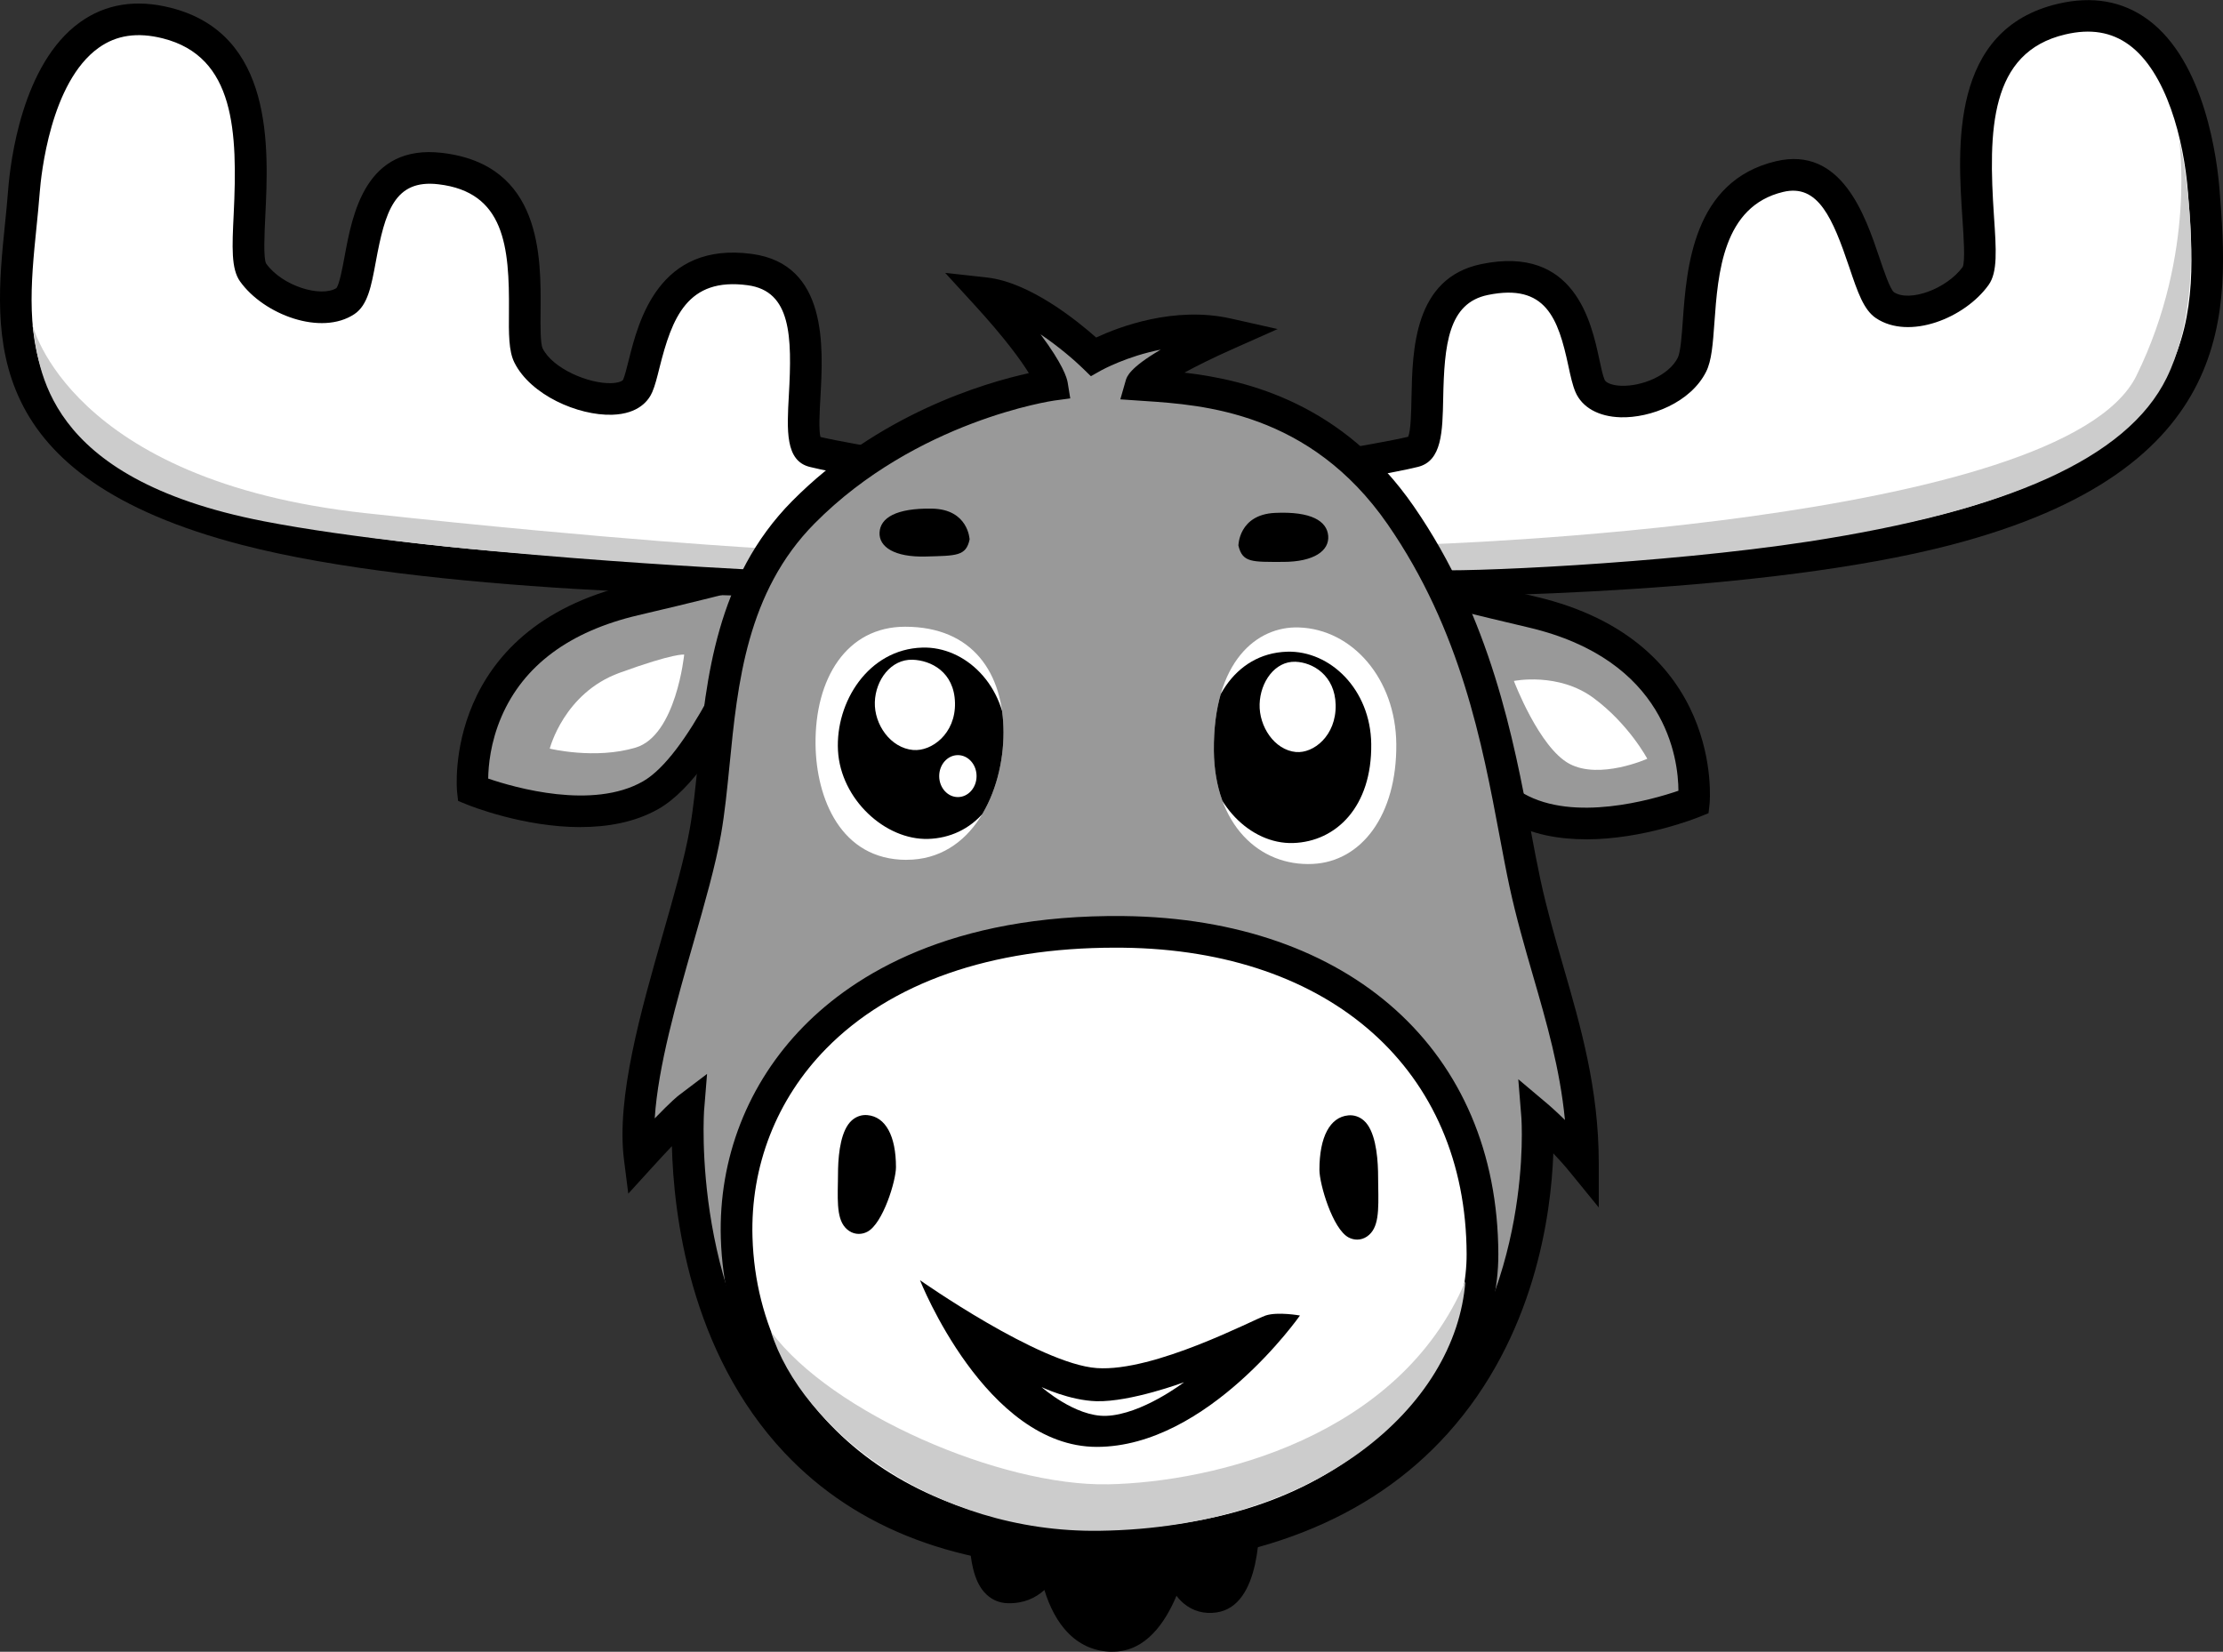 <?xml version="1.0" encoding="UTF-8"?>
<svg id="Layer_2" data-name="Layer 2" xmlns="http://www.w3.org/2000/svg" xmlns:xlink="http://www.w3.org/1999/xlink" viewBox="0 0 561.62 417.33">
  <rect x="0" y="0" width="561.62" height="417.33" fill="#333333" stroke="none"/>
  <defs>
    <style>
      .cls-1 {
        fill: #000;
      }

      .cls-1, .cls-2, .cls-3, .cls-4, .cls-5 {
        stroke-width: 0px;
      }

      .cls-2 {
        fill: #999;
      }

      .cls-3 {
        fill: none;
      }

      .cls-6 {
        clip-path: url(#clippath-1);
      }

      .cls-7 {
        clip-path: url(#clippath);
      }

      .cls-4 {
        fill: #fff;
      }

      .cls-5 {
        fill: #ccc;
      }
    </style>
    <clipPath id="clippath">
      <path class="cls-3" d="M229.02,217.24c16.68,0,24.51-17.36,24.51-32.17s-7.65-26.72-24.85-26.72c-14.81,0-22.85,13.1-22.64,29.79.17,13.45,6.3,29.11,22.98,29.11Z"/>
    </clipPath>
    <clipPath id="clippath-1">
      <path class="cls-3" d="M331.7,218.28c12.24-.61,21.23-12.28,21.06-30.32-.15-16.36-11.02-28.99-24.64-29.43-10.55-.34-21.65,8.51-21.45,31.15.17,18.55,11.4,29.28,25.02,28.6Z"/>
    </clipPath>
  </defs>
  <path class="cls-2" d="M119.45,199.56s-4.09-37.45,40.85-48c44.94-10.55,38.47-10.55,38.47-10.55,0,0-17.02,50.04-34.38,59.91-17.36,9.87-44.94-1.36-44.94-1.36Z"/>
  <path class="cls-1" d="M146.66,208.98c-14.45,0-27.9-5.38-28.72-5.72l-2.21-.9-.26-2.37c-.04-.41-3.92-41.1,43.91-52.33,24.46-5.74,33.03-8.21,36.03-9.22l.49-1.44h2.86c2.24,0,4.05,1.53,4.3,3.65.17,1.46-.22,2.51-1.1,3.34-3.5,9.95-18.73,50.8-35.6,60.4-5.99,3.41-12.96,4.58-19.7,4.58ZM123.35,196.72c6.77,2.31,26.38,7.93,39.06.72,11.04-6.28,23.26-33.18,29.62-49.65-6.65,1.84-16.99,4.42-30.82,7.66-17.33,4.07-28.95,12.7-34.52,25.64-2.81,6.52-3.31,12.46-3.35,15.62Z"/>
  <path class="cls-2" d="M427.93,202.64s4.09-37.45-40.85-48c-44.94-10.55-38.47-10.55-38.47-10.55,0,0,17.02,50.04,34.38,59.91,17.36,9.87,44.94-1.36,44.94-1.36Z"/>
  <path class="cls-1" d="M400.72,212.06c-6.75,0-13.71-1.17-19.7-4.58-16.88-9.6-32.1-50.45-35.6-60.4-.88-.83-1.27-1.88-1.1-3.34.25-2.12,2.05-3.65,4.3-3.65h2.86l.49,1.44c3,1.01,11.57,3.48,36.03,9.22,47.83,11.23,43.96,51.92,43.91,52.33l-.26,2.37-2.21.9c-.82.33-14.27,5.72-28.72,5.72ZM355.35,150.87c6.36,16.47,18.58,43.38,29.62,49.65,12.68,7.21,32.31,1.58,39.07-.73-.04-7.98-3.01-33.08-37.88-41.26-13.82-3.25-24.17-5.82-30.82-7.66Z"/>
  <path class="cls-1" d="M281.11,417.33c-4.21,0-7.89-1.48-10.92-4.41-3.13-3.02-5.1-7.17-6.33-11.19-2.26,2.04-5.28,3.44-9.22,3.34-2.38-.04-4.48-1.04-6.08-2.9-5.06-5.89-3.47-19.98-3.1-22.74l3.96-3.47h64.68l3.99,3.78c.33,6.08.53,26.03-10.74,27.66-3.13.46-6.01-.34-8.33-2.3-.67-.57-1.26-1.21-1.79-1.91-2.91,6.94-7.81,13.94-15.73,14.12-.14,0-.27,0-.41,0Z"/>
  <path class="cls-4" d="M6.04,48.39c-2.37,30.82-13.38,67.42,56.17,85.45,55.15,14.3,159.66,12.94,159.66,12.94l18.38-26.55s-26.55-4.09-34.72-6.13,8.43-42.66-16.09-45.98c-24.58-3.33-25.28,22.23-28.34,29.38-3.06,7.15-22.81,1.87-27.57-7.66-3.88-7.75,7.24-43.76-22.3-47.23-23.15-2.72-17.79,29.36-23.91,33.45s-18.3-.09-23.4-7.23S74.47,14,42.13,5.83C13.55-1.39,7.06,35.11,6.04,48.39Z"/>
  <path class="cls-1" d="M213.53,150.81c-26.08,0-105.77-1.04-152.32-13.11C-5.2,120.49-1.63,85.12,1.25,56.7c.3-2.98.59-5.8.8-8.62h0c.56-7.3,3.53-31.95,18.16-42.46C26.67.98,34.37-.25,43.11,1.96c26.14,6.6,24.75,35.38,23.92,52.57-.22,4.49-.51,10.64.19,12.04,4.16,5.81,13.92,8.61,17.77,6.22.78-1.01,1.56-5.24,2.08-8.06,1.96-10.61,5.23-28.37,24.63-26.1,25.2,2.96,25,26.22,24.87,40.12-.03,3.6-.07,8.09.54,9.3,2.53,5.06,11.51,8.91,17.28,8.76,1.97-.06,2.91-.57,3.04-.88.43-1.01.9-2.89,1.4-4.88,2.44-9.77,7.52-30.09,31.15-26.89,19.19,2.6,18,23.57,17.3,36.1-.2,3.57-.47,8.35,0,10.15,8.71,2.03,33.33,5.83,33.58,5.87l6.32.97-23.2,33.51-2.06.03c-.66,0-3.64.04-8.4.04ZM10.03,48.69c-.22,2.91-.53,5.91-.82,8.81-1.41,13.92-2.86,28.32,3.35,40.83,7.09,14.28,23.66,24.63,50.66,31.63,49.78,12.91,141.65,12.92,156.55,12.83l13.58-19.61c-8.44-1.35-22.96-3.75-28.78-5.21-6.21-1.55-5.77-9.26-5.27-18.18.83-14.8.6-26.23-10.38-27.72-15.29-2.07-19.15,8.24-22.32,20.9-.6,2.41-1.12,4.49-1.81,6.09-.88,2.05-3.37,5.53-10.16,5.73-8.59.25-20.57-4.98-24.67-13.18-1.47-2.94-1.43-7.35-1.38-12.95.14-16.4-1.1-30.14-17.81-32.1-11.11-1.31-13.49,6.91-15.83,19.6-1.13,6.11-2.02,10.94-5.4,13.2-8.39,5.59-22.89.14-28.88-8.24-2.29-3.2-2.02-8.69-1.62-16.99,1-20.78.39-39.81-17.89-44.43-6.43-1.62-11.75-.84-16.26,2.4-12.13,8.72-14.5,32-14.86,36.58h0Z"/>
  <path class="cls-5" d="M8.17,81.92s9.19,39.57,84.26,47.74c63.01,6.86,101.11,8.94,101.11,8.94l-3.06,5.36s-80.43-3.83-123.83-12.26C10.4,120.79,9.96,92.39,8.17,81.92Z"/>
  <path class="cls-4" d="M556.76,48.39c2.37,30.82,4.38,67.42-65.17,85.45-55.15,14.3-150.66,12.94-150.66,12.94l-18.38-26.55s26.55-4.09,34.72-6.13c8.17-2.04-4.56-38.87,17.79-43.47,24.51-5.04,23.57,19.72,26.64,26.87,3.06,7.15,20.98,4.17,25.75-5.36,3.88-7.75-2.68-41.65,22.12-47.53,19.28-4.57,20.47,28.38,26.6,32.47,6.13,4.09,17.87-.26,22.98-7.4,5.11-7.15-12.08-56.94,21.7-64.85,28.7-6.72,34.89,30.3,35.91,43.57Z"/>
  <path class="cls-1" d="M348.58,150.81c-4.38,0-7.1-.03-7.7-.04l-2.06-.03-23.2-33.5,6.32-.97c.26-.04,25.35-3.91,33.83-5.92.67-1.59.77-6.52.83-9.86.24-12.05.59-30.26,17.66-33.77,23.56-4.85,27.77,14.67,29.79,24.06.45,2.11.88,4.11,1.33,5.16.36.85,2.08,1.46,4.26,1.53,5.09.16,11.95-2.53,14.24-7.1.69-1.38,1-5.64,1.27-9.4.95-13.19,2.54-35.26,23.51-40.23,16.6-3.94,22.57,13.75,26.14,24.31,1.12,3.32,2.66,7.88,3.66,8.76,3.94,2.62,13.36-.81,17.4-6.37.65-1.5.25-7.43-.07-12.21-1.2-17.9-3.21-47.87,24.16-54.28,8.67-2.03,16.3-.69,22.67,3.98,14.57,10.67,17.57,35.75,18.14,43.19h0c2.29,29.77,5.43,70.55-68.15,89.63-46.54,12.07-120.05,13.11-144.02,13.11ZM343.04,142.79c14.15.09,97.99.02,147.55-12.83,67.1-17.4,64.49-51.33,62.19-81.27h0c-1.04-13.55-5.5-30.47-14.89-37.35-4.47-3.27-9.75-4.14-16.12-2.64-19.18,4.49-19.46,24.3-18.01,45.96.57,8.49.95,14.1-1.35,17.32-6,8.4-20.03,14.02-28.45,8.41-3.12-2.08-4.64-6.58-6.74-12.81-4.22-12.5-7.89-21.19-16.71-19.09-15.27,3.62-16.49,20.62-17.38,33.02-.39,5.37-.69,9.61-2.09,12.4-3.89,7.78-14.05,11.74-21.63,11.52-5.56-.16-9.71-2.49-11.38-6.37-.75-1.76-1.24-4.02-1.8-6.63-2.57-11.99-5.69-20.92-20.35-17.9-10,2.06-11,12.57-11.27,26.09-.17,8.49-.31,15.83-6.36,17.34-5.82,1.46-20.34,3.86-28.78,5.21l13.58,19.61Z"/>
  <path class="cls-5" d="M359.23,137.58s161.9-4.81,180.51-42.64c15.32-31.15,10.72-60.26,10.72-60.26,0,0,8.68,36.77-3.06,60.77-10.04,20.52-40.6,33.7-90.38,41.36-36.74,5.65-88.6,7.91-96,7.15s-1.79-6.38-1.79-6.38Z"/>
  <path class="cls-2" d="M173.91,279.92s-9.23,114.68,105.15,112.3c118.16-2.46,109.28-110.3,109.28-110.3,0,0,5.96,5.02,11.57,11.91,0-26.81-9.53-46.98-14.64-70.72s-8.67-60.09-31.4-92.94c-21.34-30.83-51.62-31.98-65.62-32.94,0,0,1.02-3.57,21.87-12.85-17.02-3.83-33.87,5.7-33.87,5.7,0,0-14.98-14.64-27.32-16,15.91,17.36,16.85,23.15,16.85,23.15,0,0-35.74,4.85-62.81,32.17-23.51,23.73-20.62,57.2-24.77,80.68-3.98,22.57-19.45,59.83-16.6,82.38,9.49-10.43,12.3-12.55,12.3-12.55Z"/>
  <path class="cls-1" d="M275.58,396.25c-33.1,0-59.11-9.8-77.35-29.16-24.04-25.52-28.06-60.52-28.48-77.5-1.44,1.51-3.15,3.35-5.18,5.58l-5.84,6.42-1.09-8.61c-1.98-15.69,4.3-37.64,9.84-57,2.81-9.83,5.47-19.11,6.79-26.58.91-5.17,1.48-10.9,2.08-16.97,2.05-20.7,4.6-46.47,23.78-65.83,21.75-21.96,48.55-29.85,59.8-32.32-2.01-3.26-6.02-8.83-13.95-17.48l-7.19-7.85,10.58,1.17c10.78,1.19,22.77,10.91,27.56,15.16,5.69-2.65,19.68-8.03,34.07-4.79l11.78,2.65-11.03,4.91c-5.54,2.46-9.58,4.49-12.51,6.1,16.19,1.89,40.05,7.95,57.92,33.76,19.48,28.13,25.3,59.14,29.55,81.78.84,4.49,1.64,8.73,2.47,12.59,1.62,7.53,3.74,14.86,5.79,21.95,4.39,15.19,8.94,30.89,8.94,49.61v11.24l-7.1-8.71c-1.47-1.81-2.97-3.48-4.38-4.96-.56,15.51-4.67,46.36-26.75,70.85-19.62,21.76-48.74,33.19-86.54,33.97-1.2.03-2.39.04-3.57.04ZM177.9,280.24h0c-.04.5-3.57,49.87,26.19,81.41,17.27,18.31,42.47,27.25,74.89,26.57,35.47-.74,62.62-11.26,80.71-31.28,27.84-30.81,24.7-74.26,24.66-74.7l-.77-9.56,7.33,6.18c.14.12,1.94,1.64,4.46,4.12-1.26-12.94-4.6-24.47-8.09-36.53-2.09-7.22-4.25-14.69-5.93-22.49-.85-3.96-1.66-8.26-2.51-12.8-4.35-23.15-9.76-51.97-28.27-78.7-19.64-28.37-46.79-30.17-61.37-31.14l-6.16-.42,1.36-4.75c.26-.92.9-3.16,8.84-7.81-8.56,1.66-14.93,5.19-15.03,5.24l-2.61,1.47-2.15-2.09c-1.95-1.9-5.94-5.37-10.57-8.49,5.64,7.54,6.67,11.02,6.85,12.14l.66,4.05-4.07.55c-.34.05-34.77,5.05-60.5,31.02-17.18,17.34-19.48,40.53-21.5,60.99-.62,6.22-1.2,12.1-2.16,17.57-1.39,7.89-4.1,17.36-6.97,27.39-4.24,14.83-8.94,31.23-9.78,44.39,4.27-4.41,5.87-5.67,6.1-5.84l7.12-5.39-.72,8.9Z"/>
  <path class="cls-4" d="M283.81,235.45c58.55.68,90.55,35.57,90.72,81.36.11,30.85-28.94,71.83-92.94,73.53-55,1.46-94.13-32.34-95.49-77.62-1.17-39.04,29.62-78.07,97.7-77.28Z"/>
  <path class="cls-1" d="M278.25,394.39c-25.95,0-49.66-7.84-67.06-22.25-18.05-14.94-28.38-36-29.08-59.3-.61-20.15,6.82-39.16,20.91-53.51,12.76-13,37.13-28.35,80.84-27.88,57.32.67,94.49,34.17,94.68,85.35.07,17.71-8.79,36.64-23.69,50.63-12.49,11.73-35.32,25.91-73.14,26.92-1.15.03-2.31.05-3.45.05ZM281.78,239.44c-31.43,0-56.65,8.8-73.05,25.5-12.55,12.78-19.16,29.71-18.62,47.67,1.33,44.1,39.74,75.1,91.38,73.74,65.05-1.73,89.14-43.56,89.04-69.52-.17-46.39-34.23-76.77-86.77-77.38h0c-.66,0-1.32-.01-1.98-.01Z"/>
  <path class="cls-1" d="M216.97,311.76c-.86,0-1.7-.25-2.44-.75-3.05-2.03-2.96-6.42-2.84-12.5.02-1.04.04-2.08.04-3.08v-.1c.11-4.28.8-9.87,3.47-12.25,1.11-.99,2.51-1.47,3.95-1.33,4.58.42,7.21,5.22,7.21,13.17,0,3.4-3.27,14.18-7.2,16.28-.7.38-1.45.56-2.19.56Z"/>
  <path class="cls-1" d="M342.87,313.2c-.73,0-1.46-.18-2.15-.54-4.03-2.11-7.38-13.48-7.38-17.1,0-8.3,2.66-13.31,7.29-13.75,1.45-.14,2.85.34,3.96,1.33,2.74,2.43,3.45,8.34,3.56,12.86v.1c0,1.07.02,2.18.04,3.28.12,6.59.2,10.94-2.82,13.03-.76.52-1.62.79-2.5.79Z"/>
  <path class="cls-4" d="M229.02,217.24c16.68,0,24.51-17.36,24.51-32.17s-7.65-26.72-24.85-26.72c-14.81,0-22.85,13.1-22.64,29.79.17,13.45,6.3,29.11,22.98,29.11Z"/>
  <path class="cls-4" d="M331.7,218.28c12.24-.61,21.23-12.28,21.06-30.32-.15-16.36-11.02-28.99-24.64-29.43-10.55-.34-21.65,8.51-21.45,31.15.17,18.55,11.4,29.28,25.02,28.6Z"/>
  <g class="cls-7">
    <path class="cls-1" d="M232.98,163.62c10.89-.34,21.11,9.53,21.28,23.32.2,15.83-8.85,24.68-19.74,25.02s-22.13-10.04-22.81-22.3,7.67-25.62,21.28-26.04Z"/>
  </g>
  <g class="cls-6">
    <path class="cls-1" d="M325.15,164.66c10.89-.34,21.11,9.53,21.28,23.32.2,15.83-8.85,24.68-19.74,25.02s-20.91-10.15-21.6-22.4,6.45-25.51,20.06-25.94Z"/>
  </g>
  <path class="cls-4" d="M230.72,189.49c4.59.41,10.73-4.06,10.55-11.91s-6.13-10.75-10.72-10.89c-5.45-.17-9.36,5.11-9.53,10.72s3.91,11.57,9.7,12.09Z"/>
  <path class="cls-4" d="M327.43,190c4.35.41,10.18-4.06,10.01-11.91-.16-7.49-5.81-10.75-10.17-10.89-5.17-.17-8.88,5.11-9.04,10.72-.16,5.62,3.71,11.57,9.2,12.09Z"/>
  <ellipse class="cls-4" cx="242" cy="196.09" rx="4.72" ry="5.3"/>
  <path class="cls-5" d="M279.83,375.03c27.08-.52,73.79-12,90.38-51.32-2.3,31.66-37.53,62.3-92.43,63.06-41.88.58-75.32-25.79-82.98-50.3,15.32,20.68,58.21,39.06,85.02,38.55Z"/>
  <path class="cls-1" d="M312.88,137.87c1.03,4.3,3.41,4.11,11.26,4.1,7.85,0,11.72-2.83,11.42-6.57s-4.26-6.24-13.45-5.81-9.24,8.27-9.24,8.27Z"/>
  <path class="cls-1" d="M244.96,136.3c-.9,4.22-3.28,4.1-11.13,4.31s-11.81-2.43-11.62-6.07,4.06-6.19,13.26-6.03,9.49,7.79,9.49,7.79Z"/>
  <path class="cls-4" d="M18.13,36.47c2.04.85,5.97-1.63,8.17-7.49,3.57-9.53,1.03-11.95-1.53-12.43-2.72-.51-8.85,7.49-9.53,10.38s-.45,8.14,2.89,9.53Z"/>
  <path class="cls-4" d="M138.89,189.15s3.57-14.04,17.62-19.15,16.34-4.6,16.34-4.6c0,0-2.04,20.43-12.26,23.49s-21.7.26-21.7.26Z"/>
  <path class="cls-4" d="M382.47,172.05s11.23-2.3,20.17,4.34,13.53,15.32,13.53,15.32c0,0-12,5.36-19.66,1.28s-14.04-20.94-14.04-20.94Z"/>
  <path class="cls-1" d="M232.42,323.45s30.13,21.19,44.68,22.21,39.57-12.26,42.64-13.28,8.68,0,8.68,0c0,0-23.23,33.19-51.32,33.19s-44.68-42.13-44.68-42.13Z"/>
  <path class="cls-4" d="M263.13,350.45s8.49,7.56,16.34,7.28c9-.32,19.66-8.49,19.66-8.49,0,0-13.47,5.03-22.15,4.79-6.77-.19-13.85-3.57-13.85-3.57Z"/>
</svg>